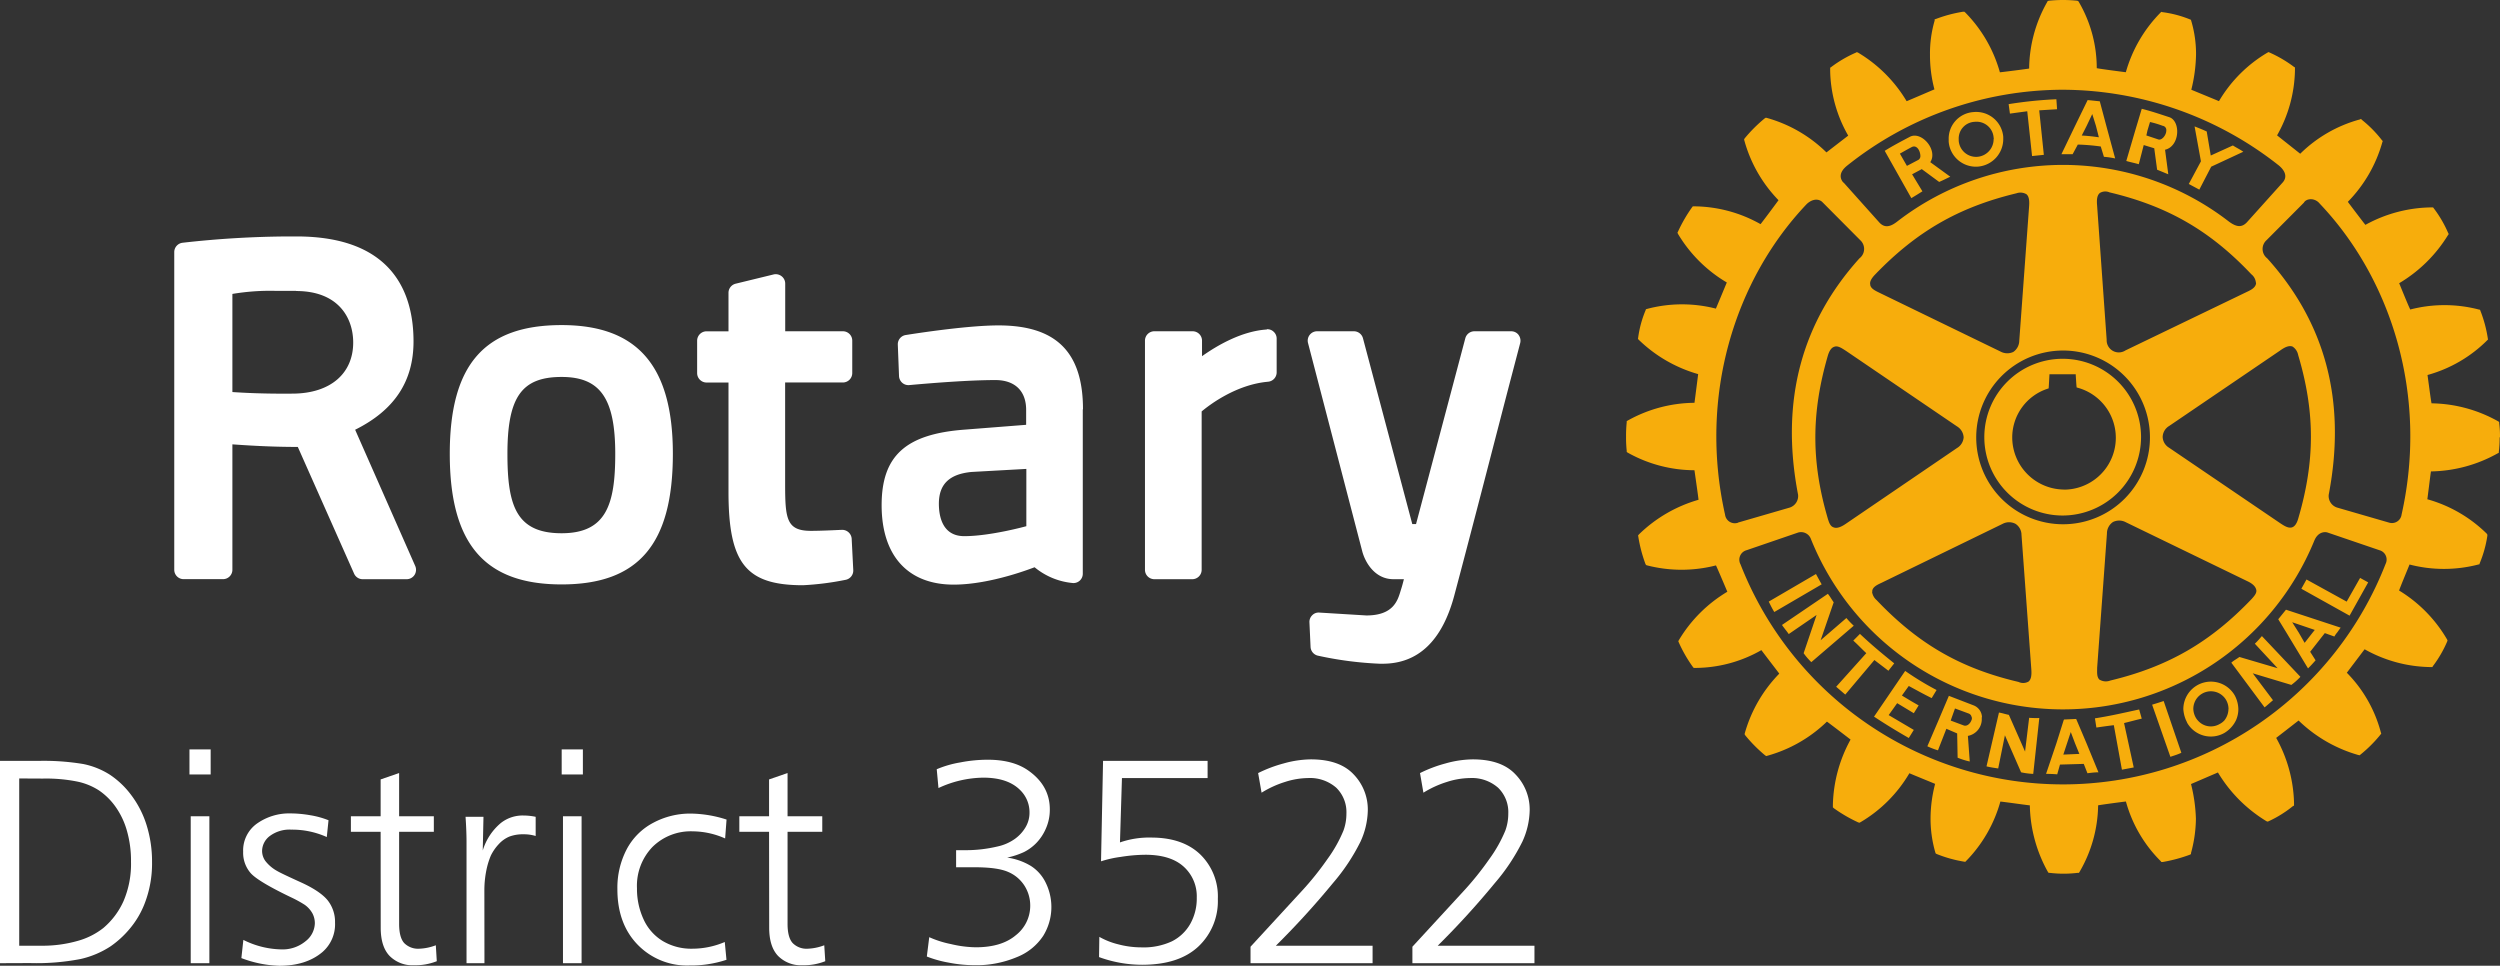 <svg xmlns="http://www.w3.org/2000/svg" xmlns:xlink="http://www.w3.org/1999/xlink" viewBox="0 0 617.92 238.7"><rect x="0" y="0" width="617.92" height="238.7" fill="#333333" stroke="none"/><defs><style>.cls-1{fill:none;}.cls-2{clip-path:url(#clip-path);}.cls-3{clip-path:url(#clip-path-2);}.cls-4{fill:#fff;}.cls-5{fill:#f7ad0c;}</style><clipPath id="clip-path" transform="translate(0 0)"><rect class="cls-1" x="43.07" width="574.86" height="216"/></clipPath><clipPath id="clip-path-2" transform="translate(0 0)"><rect class="cls-1" x="43" width="575" height="216"/></clipPath></defs><g id="圖層_2" data-name="圖層 2"><g id="圖層_1-2" data-name="圖層 1"><g class="cls-2"><g class="cls-3"><path class="cls-4" d="M210.51,133.21l.39,7.7a2.33,2.33,0,0,1-1.88,2.4,70,70,0,0,1-10.54,1.34c-14.12,0-18.42-5.41-18.42-23.1v-27h-5.41a2.34,2.34,0,0,1-2.34-2.34v-8a2.33,2.33,0,0,1,2.34-2.32h5.41v-9.5a2.33,2.33,0,0,1,1.77-2.27l9.35-2.28a2.34,2.34,0,0,1,2,.43,2.3,2.3,0,0,1,.9,1.83V81.88h14.25a2.31,2.31,0,0,1,2.32,2.32v8a2.33,2.33,0,0,1-2.32,2.34H194.06v25c0,8.67.31,11.67,6.39,11.67,2.24,0,5.74-.16,7.63-.25a2.36,2.36,0,0,1,2.43,2.21m-44.2-21c0,22.32-8.48,32.28-27.5,32.28s-27.64-10-27.64-32.28c0-22,8.53-31.82,27.64-31.82,18.76,0,27.5,10.1,27.5,31.82m-14.24,0c0-13.71-3.72-19-13.26-19-9.89,0-13.39,5-13.39,19,0,12.74,2.13,19.63,13.39,19.63,11.09,0,13.26-7.2,13.26-19.63M375.35,82.78a2.29,2.29,0,0,0-1.84-.9h-9.08a2.34,2.34,0,0,0-2.25,1.72L350,129.53h-.93L336.88,83.6a2.33,2.33,0,0,0-2.25-1.72h-9.07a2.32,2.32,0,0,0-2.26,2.9l13.41,51.5c.67,2.55,3,6.88,7.71,6.88H347c-.22.86-.46,1.78-.72,2.57l-.12.39c-.72,2.38-1.82,6-8.44,6l-11.61-.71a2.19,2.19,0,0,0-1.76.65,2.29,2.29,0,0,0-.7,1.77l.28,6.08a2.33,2.33,0,0,0,1.77,2.14,87.76,87.76,0,0,0,15.32,2c.26,0,.49,0,.74,0,8.75,0,14.69-5.66,17.68-16.81,3.48-13.06,7.83-29.86,11-42.12,1.43-5.53,2.67-10.29,3.56-13.67l1.75-6.68a2.39,2.39,0,0,0-.42-2M102.63,139.89a2.35,2.35,0,0,1-.17,2.21,2.32,2.32,0,0,1-2,1.06H89.64a2.31,2.31,0,0,1-2.12-1.38L73.61,110.47c-6.92,0-12.93-.41-16.17-.64v31a2.32,2.32,0,0,1-2.33,2.32H45.4a2.32,2.32,0,0,1-2.33-2.32V62.31A2.33,2.33,0,0,1,45.14,60a241.76,241.76,0,0,1,26.13-1.56c1.28,0,2,0,2,0,23.91,0,28.94,14.11,28.94,25.95,0,9.88-4.73,17-14.43,21.83Zm-29.44-68H68.06a56.19,56.19,0,0,0-10.62.76V96.9c2.73.19,8,.47,15.06.39,9.13-.09,14.8-4.94,14.8-12.63,0-6.15-3.71-12.73-14.11-12.73m194.44,29.22v40.64a2.3,2.3,0,0,1-2.64,2.3,17.24,17.24,0,0,1-9.27-3.88c-.1,0-10.62,4.29-20,4.29-11.32,0-17.81-7.14-17.81-19.63,0-12.2,5.94-17.59,20.52-18.68L253.63,105v-3.7c0-4.67-2.78-7.36-7.61-7.36-6.68,0-16.19.78-21.26,1.24a2.31,2.31,0,0,1-1.76-.57,2.36,2.36,0,0,1-.79-1.65l-.3-7.77a2.32,2.32,0,0,1,2-2.39c4.54-.72,15.84-2.37,22.89-2.37,14.25,0,20.88,6.6,20.88,20.75m-27.51,15.47c-5.5.52-8.11,3-8.11,7.87,0,3,.82,8,6.27,8,6.47,0,15.26-2.44,15.35-2.46V115.9Zm73-35.21c-6.19.37-12.28,3.91-16.07,6.6V84.2a2.32,2.32,0,0,0-2.33-2.32h-9.35A2.32,2.32,0,0,0,283,84.2v56.64a2.32,2.32,0,0,0,2.33,2.32h9.35a2.32,2.32,0,0,0,2.33-2.32V101.69c2.11-1.76,8.64-6.66,16.42-7.34A2.33,2.33,0,0,0,315.55,92v-8.3a2.27,2.27,0,0,0-.73-1.69,2.22,2.22,0,0,0-1.74-.63" transform="translate(0 0)"/><path class="cls-5" d="M463.29,163.14l-7.2,8.54-2.25-1.94,7.45-8.3c-1.18-1.09-2.08-2.08-3.22-3.1l1.65-1.66c2.84,2.68,5.34,4.76,8.47,7.28l-1.44,1.83c-1.14-.89-2.31-1.75-3.46-2.65m-14.44-21.26-11.68,6.82c.42.82.87,1.78,1.38,2.57l11.71-6.84c-.57-1-.89-1.59-1.41-2.55m7.5,10.89L450,158.25l3.23-9.38c-.57-.81-.84-1.36-1.44-2.1l-11.34,7.7c.51.76,1.13,1.46,1.67,2.25L449,152l-3.2,9.45a16.14,16.14,0,0,0,1.9,2.21l10.49-9a21.41,21.41,0,0,1-1.8-1.88m15.4,16.77c1.84,1,3.64,2,5.66,3l1.21-2a70.37,70.37,0,0,1-7.76-4.72l-7.7,11.3c2.92,1.93,5.59,3.55,8.59,5.28l1.24-2-6.21-3.66,2.1-2.95,4.11,2.48,1.2-1.93c-1.32-.73-2.7-1.56-4.14-2.44Zm38.08-42.13a19.37,19.37,0,1,1,19.33-19.35,19.41,19.41,0,0,1-19.33,19.35m.24-6.4a12.82,12.82,0,0,0,3.17-25.25c-.08-.58-.23-3.26-.23-3.26h-6.49s-.15,2.91-.2,3.49a12.67,12.67,0,0,0-9,12.15A12.9,12.9,0,0,0,510.07,121M481.65,35v-.63a6.58,6.58,0,0,1,6.14-6.67,6.71,6.71,0,0,1,7.35,6.13v.54a6.83,6.83,0,0,1-6.22,6.81A6.75,6.75,0,0,1,481.65,35m2.48-.24a4.31,4.31,0,0,0,4.63,4,4.37,4.37,0,0,0,4-4.36c.08-.12,0-.25,0-.4a4.23,4.23,0,0,0-4.69-3.89,4.13,4.13,0,0,0-3.94,4.29Zm28.16,3.35h-2.77l3.37-7L516,24.73l3,.31,1.6,6,2.2,8.12a21.65,21.65,0,0,0-2.78-.4l-.78-2.55a52.05,52.05,0,0,0-5.67-.48Zm2.25-4.61c1.48.07,2.85.24,4.23.43l-.72-2.83-.91-2.91-1.38,2.91Zm-13.47-6,1.19,11.07,2.91-.3-1.14-11,4.41-.27-.17-2.47a103.44,103.44,0,0,0-11.8,1.21l.32,2.34Zm.46,150-1,8.26-4-9.07c-.93-.18-1.51-.42-2.45-.57L491,189.42c1,.25,1.89.36,2.89.52l1.66-8.2,4,9.15a17.27,17.27,0,0,0,3,.39l1.5-13.81a24.56,24.56,0,0,1-2.56-.05m78.53-28.72-9.93-5.47-1.27,2.29,11.92,6.65,4.6-8.23-2-1.1Zm-15,2,13.52,4.44c-.32.41-.57.79-.86,1.19a6,6,0,0,0-.7,1l-2.36-.85L571,161.1l1.34,2.11c-.55.63-1.17,1.31-1.87,2l-5.36-8.88-2-3.27Zm1.54,3.1,1.6,2.53,1.47,2.56,2-2.56.51-.63Zm-14.21,18.07a7.57,7.57,0,0,1,.9,3.39,6.8,6.8,0,0,1-.58,2.76,7.41,7.41,0,0,1-2.87,3.14,6.75,6.75,0,0,1-9.21-2.52,5.28,5.28,0,0,0-.28-.62,8.32,8.32,0,0,1-.66-2.76,6.81,6.81,0,0,1,12.7-3.39m-1.53,3.39a4.51,4.51,0,0,0-.6-2.25,4.35,4.35,0,0,0-8.1,2.25,4.71,4.71,0,0,0,.63,2.16,3.46,3.46,0,0,0,.47.64,4.26,4.26,0,0,0,5.39.9,4.06,4.06,0,0,0,1.19-.9,4.59,4.59,0,0,0,1-2.8m6.52-16.16,5.63,6.06-9.44-2.78c-.79.59-1.32.8-2,1.41l8.22,11.05c.69-.55,1.43-1.22,2.08-1.77l-5-6.65,9.54,2.87a17,17,0,0,0,2.24-2l-9.52-10.07c-.5.56-1.09,1.28-1.75,1.89m60.51-51a27,27,0,0,1-.2,3.53l0,.27-.29.15a34.85,34.85,0,0,1-16.48,4.46c-.14.75-.78,6.12-.9,6.88a33.94,33.94,0,0,1,14.69,8.51l.15.24v.24a28.44,28.44,0,0,1-1.88,6.8l-.09.29-.27.05a33.78,33.78,0,0,1-17,0c-.27.7-2.36,5.7-2.58,6.43a34.33,34.33,0,0,1,11.84,12.06l.13.26-.08.27a28.64,28.64,0,0,1-3.53,6.09l-.14.24h-.33a34,34,0,0,1-16.41-4.4c-.48.62-3.93,5.18-4.4,5.8a32.92,32.92,0,0,1,8.42,14.78l.09.27-.15.19a32.62,32.62,0,0,1-5,5l-.18.16-.39-.08a35,35,0,0,1-14.71-8.51c-.62.47-4.91,3.82-5.54,4.29a34.71,34.71,0,0,1,4.41,16v.73l-.33.18A28,28,0,0,1,560.7,203l-.2.08-.3-.1a35.43,35.43,0,0,1-12-12.05l-6.65,2.86a40.07,40.07,0,0,1,1.21,8.59,33.22,33.22,0,0,1-1.21,8.45l0,.27-.27.15a37.37,37.37,0,0,1-6.74,1.81l-.32,0-.17-.22a33.1,33.1,0,0,1-8.59-14.73c-.71.06-6.11.79-6.87.94A33.48,33.48,0,0,1,514,215.5l-.15.24-.32,0a28.6,28.6,0,0,1-6.92,0l-.26,0-.18-.24a35,35,0,0,1-4.46-16.44c-.8-.07-6.49-.88-7.28-.94a34,34,0,0,1-8.48,14.7l-.2.2-.32-.05a31.75,31.75,0,0,1-6.75-1.89l-.22-.11-.1-.24a30.15,30.15,0,0,1-1.19-8.47,34.12,34.12,0,0,1,1.13-8.51c-.72-.31-5.64-2.31-6.36-2.63a34.06,34.06,0,0,1-12.08,12.1l-.25.13-.29-.07a36,36,0,0,1-6.09-3.54l-.2-.2V199a35,35,0,0,1,4.37-16.2c-.61-.48-5.21-4-5.84-4.44a34.29,34.29,0,0,1-14.74,8.44l-.27.08-.28-.19a35.75,35.75,0,0,1-4.9-4.94l-.17-.29.07-.27a34.42,34.42,0,0,1,8.51-14.69c-.46-.62-3.93-5.13-4.42-5.81a33.15,33.15,0,0,1-16.43,4.4h-.28l-.18-.18a34.06,34.06,0,0,1-3.53-6.13l-.12-.28.12-.24a34.55,34.55,0,0,1,12-12c-.32-.77-2.45-5.8-2.81-6.51a34.17,34.17,0,0,1-17,0l-.25-.08-.16-.23a35.49,35.49,0,0,1-1.78-6.77l-.06-.32.19-.24a34.79,34.79,0,0,1,14.75-8.58c-.06-.79-.9-6.51-1-7.3a33.93,33.93,0,0,1-16.52-4.36l-.23-.16,0-.31a30.31,30.31,0,0,1-.16-3.5,31.38,31.38,0,0,1,.16-3.49l0-.32.23-.13a34.28,34.28,0,0,1,16.52-4.4c.11-.78.82-6.34.91-7.09A34.79,34.79,0,0,1,405,83.94l-.15-.18.05-.3a26.64,26.64,0,0,1,1.84-6.77l.09-.26.28-.08a33.68,33.68,0,0,1,17-.07c.31-.7,2.39-5.71,2.7-6.46a34.41,34.41,0,0,1-12.06-12l-.14-.3.14-.28a36.61,36.61,0,0,1,3.47-6l.19-.24h.32a33.88,33.88,0,0,1,16.42,4.4c.48-.57,4-5.29,4.44-5.92a34.12,34.12,0,0,1-8.45-14.78l-.06-.22.11-.23a35.85,35.85,0,0,1,5-5l.26-.16.24.05a34.07,34.07,0,0,1,14.75,8.53l5.38-4.15a33.35,33.35,0,0,1-4.46-16v-.78l.27-.18A29.76,29.76,0,0,1,458.74,13l.21-.12.31.13a34.62,34.62,0,0,1,12,12c.73-.28,6.13-2.62,6.87-2.92a33,33,0,0,1-1.1-8.55,29.18,29.18,0,0,1,1.15-8.44l0-.33.28-.07A33.86,33.86,0,0,1,485.2,2.9l.33,0,.24.21a34.1,34.1,0,0,1,8.54,14.76c.79-.07,6.47-.79,7.23-.93A33.89,33.89,0,0,1,506,.5l.12-.24.29-.08a34.12,34.12,0,0,1,7,0l.25.08.17.24a32.42,32.42,0,0,1,4.42,16.35c.85.19,6.39.91,7.19,1a34.21,34.21,0,0,1,8.58-14.74l.18-.19.25.08A27.12,27.12,0,0,1,541.3,4.8l.23.09.09.32a28.73,28.73,0,0,1,1.17,8.36,38.4,38.4,0,0,1-1.17,8.61L548.46,25a33.92,33.92,0,0,1,12-12l.27-.13L561,13a30.9,30.9,0,0,1,6,3.53l.24.14v.73a33.88,33.88,0,0,1-4.42,16.06L568.54,38a33.43,33.43,0,0,1,14.79-8.49l.23-.13.23.25a29.42,29.42,0,0,1,4.93,5l.22.24-.1.27a34.25,34.25,0,0,1-8.53,14.75c.47.64,3.82,5.06,4.34,5.69a34.52,34.52,0,0,1,16.49-4.32h.24l.18.24a29.05,29.05,0,0,1,3.51,6l.18.35-.18.25A35.2,35.2,0,0,1,593,70c.31.75,2.35,5.79,2.74,6.5a33.7,33.7,0,0,1,16.93,0l.31.06.11.29a31.53,31.53,0,0,1,1.82,6.8l.05.26-.21.21A33.5,33.5,0,0,1,600,92.69c.12.77.82,6.27,1,7a34.5,34.5,0,0,1,16.43,4.43l.29.18,0,.27a26.46,26.46,0,0,1,.2,3.52m-162.27-63L464.52,55c1.24,1.33,2.61,1.17,4.4-.23a67,67,0,0,1,82,0c1.77,1.3,3.09,1.56,4.39.23l8.88-9.88c1-1.09,1-2.6-.92-4.21A86.57,86.57,0,0,0,509.8,22.18,85.67,85.67,0,0,0,456.48,41c-1.91,1.56-1.82,3.07-.83,4.16m.6,41.55c-1-.63-2-1.35-2.87-1-.7.21-1.2.94-1.57,2.11-4.15,14.28-4.15,26.39,0,40.47.29.92.6,1.83,1.44,2.07.68.28,1.69,0,3-.91l27.46-18.71a3.34,3.34,0,0,0,1.64-2.64,3.38,3.38,0,0,0-1.64-2.71Zm6-16.36c.13,1,1.27,1.51,2.26,2l29.93,14.53a3.49,3.49,0,0,0,3.2.1,3.44,3.44,0,0,0,1.46-2.78L501.53,51c.13-1.6-.1-2.55-.67-3a2.93,2.93,0,0,0-2.47-.22c-14.34,3.45-24.8,9.51-35.1,20.26-.84.93-1.22,1.72-1,2.37m.43,75.91a3.29,3.29,0,0,0,1.11,2c10.31,10.84,20.74,16.87,35.08,20.23a2.67,2.67,0,0,0,2.45-.07c.64-.49.83-1.49.72-3,0-.06-2.43-33.27-2.43-33.27a3.28,3.28,0,0,0-1.47-2.73,3.41,3.41,0,0,0-3.2,0l-29.89,14.55c-1.05.49-2.18,1-2.33,2,0,.07,0,.19,0,.28m47.14-16.73a21.47,21.47,0,1,0-21.44-21.44,21.46,21.46,0,0,0,21.44,21.44m9.08,38.43a3,3,0,0,0,2.61.2c14.3-3.43,24.78-9.49,35-20.22.61-.7,1.28-1.43,1.08-2.23s-.85-1.48-2.24-2.13l-30-14.55a3.46,3.46,0,0,0-3.16-.06,3.38,3.38,0,0,0-1.5,2.82l-2.42,33.18c0,1.08-.15,2.32.6,3m44.69-38.67c.89.58,1.92,1.28,2.86,1,.64-.19,1.18-.89,1.54-2.15,4.19-14.22,4.19-26.37,0-40.42a3.21,3.21,0,0,0-1.41-2.13c-.75-.27-1.69,0-3,.95l-27.49,18.69a3.28,3.28,0,0,0-1.6,2.7,3.24,3.24,0,0,0,1.6,2.68Zm-6.06-59.48a2.93,2.93,0,0,0-1.11-2.07c-10.21-10.8-20.69-16.84-35.08-20.26a2.58,2.58,0,0,0-2.37.16c-.64.51-.82,1.51-.69,3l2.37,33.27a3,3,0,0,0,4.65,2.64l30-14.46c1-.47,2.06-1,2.26-2a.64.64,0,0,0,0-.28M429.6,129.16l12.75-3.7a3,3,0,0,0,2.08-3.16c-4.57-23.75,1.24-43,15.17-58.45a2.92,2.92,0,0,0,.21-4.47l-9.27-9.32c-.9-1-2.54-1-4,.4-17.77,18.7-26.74,47.41-20.16,76.75a2.43,2.43,0,0,0,3.17,2M588.14,136l-12.79-4.36c-.66-.25-2.41-.25-3.33,2a67.13,67.13,0,0,1-124.41-.39,2.59,2.59,0,0,0-3.21-1.61L431.68,136a2.42,2.42,0,0,0-1.48,3.49,85.59,85.59,0,0,0,159.45-.13,2.39,2.39,0,0,0-1.51-3.36M573.36,50.33c-1.25-1.53-3.33-1.3-3.92-.23l-9.24,9.28a2.91,2.91,0,0,0,.18,4.47c13.94,15.44,19.77,34.65,15.2,58.45a3,3,0,0,0,2.1,3.16l12.77,3.7a2.41,2.41,0,0,0,3.15-2c6.58-29.29-2.42-58.09-20.24-76.83M543.6,46.87l2.94-5.67,7.93-3.69c-.83-.6-1.73-1-2.57-1.56l-5.47,2.49-1-5.94c-1.15-.54-1.83-.78-3-1.26L544,39.87l-3,5.6ZM528.73,175.36c-4,.86-7,1.58-10.93,2.19l.36,2.28c1.45-.22,2.78-.4,4.31-.59l2,11,2.92-.55L525,178.72c1.5-.37,2.88-.75,4.37-1.1Zm-38.9,1.92V178a4.21,4.21,0,0,1-3.43,3.89l.46,6.33a18,18,0,0,1-3-.94l-.11-6-2.67-1.15L479,185.46a20.34,20.34,0,0,1-2.62-1l2.75-6.41.33-.78,2.24-5.28,6.1,2.35a3.23,3.23,0,0,1,2.08,2.93m-2.56,0a1.11,1.11,0,0,0-.7-.9l-3.41-1.26-.77,2.16-.27.78,0,.06,3.1,1.16c.86.38,1.68-.38,2-1.22a1.15,1.15,0,0,0,.09-.78M528.64,40.59c-1.09-.32-1.89-.45-3.09-.8l2.21-7.53,1.61-5.37c2.33.58,4.55,1.34,6.76,2.06,1.26.38,1.93,1.8,2,3.31.09,2.06-.93,4.28-3,4.75l.8,6.07c-1-.4-1.69-.71-2.76-1.13l-.71-5.3-2.6-.8Zm1.87-7.11,3,1c.84.23,1.93-1.07,1.93-2.21a1.06,1.06,0,0,0-.91-1.18,22.67,22.67,0,0,0-3.12-.93l-.63,2.11ZM515.73,183.74l2.94,7.15c-1,0-1.86.13-2.72.23l-.91-2.31-5.88.17-.68,2.41c-.94-.08-1.82-.11-2.76-.11l2.55-7.54,1.8-5.72.09-.18,3-.14.16.36Zm-1.78,2.6-1.06-2.6-1.06-2.81-.93,2.81-.91,2.77Zm18-12.13,4.5,12.85c.88-.3,1.82-.57,2.71-1l-4.37-12.79c-1.2.4-1.75.57-2.84.9M466.6,38.63l-.76-1.35c2-1.25,4.11-2.35,6.17-3.44,2.42-1.34,5.83,1.89,5.59,4.79a3,3,0,0,1-.5,1.45l4.95,3.6c-.93.43-1.64.81-2.75,1.29L475,41.8l-2.39,1.28,2.55,4.21c-1,.62-1.58,1-2.74,1.68Zm3-.64.37.64L471.33,41l2.86-1.5a1.09,1.09,0,0,0,.47-.88c0-1.28-.88-3-2.23-2.22-1.05.55-1.7.94-2.85,1.58" transform="translate(0 0)"/></g></g><path class="cls-4" d="M0,238.07v-50H9.42a59.54,59.54,0,0,1,11.15.77,19.36,19.36,0,0,1,6.55,2.62,21.3,21.3,0,0,1,5.31,5.05,24.24,24.24,0,0,1,3.8,7.43,30.17,30.17,0,0,1,1.35,9.2,27.28,27.28,0,0,1-1.9,10.37,22,22,0,0,1-3.74,6.2,23.75,23.75,0,0,1-4.62,4.2,22.6,22.6,0,0,1-7.42,3.13,57,57,0,0,1-12.48,1Zm4.75-45.66v41.34h5.34a31.64,31.64,0,0,0,9.14-1.2,18,18,0,0,0,6.29-3.16,18.62,18.62,0,0,0,5-6.64A23.28,23.28,0,0,0,32.38,213a26.85,26.85,0,0,0-1.07-7.87,19.25,19.25,0,0,0-2.87-5.89,16.19,16.19,0,0,0-4-3.89,15.85,15.85,0,0,0-5.38-2.18,39.21,39.21,0,0,0-8.47-.73Z" transform="translate(0 0)"/><path class="cls-4" d="M46.83,191.42v-6.19h5.24v6.19Zm.31,46.65V201.76h4.61v36.31Z" transform="translate(0 0)"/><path class="cls-4" d="M59.66,236.81l.49-4.5a21.69,21.69,0,0,0,9.35,2.35,8.9,8.9,0,0,0,6-2,5.8,5.8,0,0,0,2.32-4.43,5.25,5.25,0,0,0-.6-2.48,6.45,6.45,0,0,0-1.93-2.13,30.38,30.38,0,0,0-3.41-1.86q-8.06-3.87-9.91-5.94a7.64,7.64,0,0,1-1.87-5.27,8.15,8.15,0,0,1,3.43-7,13.78,13.78,0,0,1,8.31-2.5,29.1,29.1,0,0,1,4.93.46,21.36,21.36,0,0,1,4.43,1.23l-.43,4.15a20.86,20.86,0,0,0-8.71-1.83,8.2,8.2,0,0,0-5.38,1.58,4.7,4.7,0,0,0-1.9,3.69,4.29,4.29,0,0,0,.81,2.48,9.48,9.48,0,0,0,2.88,2.45c.66.4,2.61,1.33,5.87,2.81s5.48,3,6.68,4.5a8.57,8.57,0,0,1,1.79,5.48,9.06,9.06,0,0,1-3.13,7.28q-4,3.38-10.65,3.38A28.41,28.41,0,0,1,59.66,236.81Z" transform="translate(0 0)"/><path class="cls-4" d="M94.08,205.59H86.73v-3.83h7.35v-9.11l4.57-1.58v10.69h8.58v3.83H98.65v22.74q0,3.38,1.26,4.77a4.83,4.83,0,0,0,3.73,1.39,12.73,12.73,0,0,0,4.08-.85l.24,3.94a14.48,14.48,0,0,1-5.66,1,7.93,7.93,0,0,1-6-2.3c-1.47-1.54-2.2-3.86-2.2-7Z" transform="translate(0 0)"/><path class="cls-4" d="M119.74,238.07h-4.43v-30q0-2.6-.24-6.18h4.43l-.18,8.33a14.18,14.18,0,0,1,4.5-6.82,8.68,8.68,0,0,1,5.66-1.83,14.72,14.72,0,0,1,2.92.32v4.74a10,10,0,0,0-3-.42,9.54,9.54,0,0,0-3.48.56,7.42,7.42,0,0,0-2.62,1.85,11.41,11.41,0,0,0-2,2.9,19.07,19.07,0,0,0-.95,2.95,25.16,25.16,0,0,0-.63,5.42Z" transform="translate(0 0)"/><path class="cls-4" d="M138.83,191.42v-6.19h5.24v6.19Zm.32,46.65V201.76h4.6v36.31Z" transform="translate(0 0)"/><path class="cls-4" d="M179.58,202.57l-.35,4.67a20,20,0,0,0-8-1.76,13.44,13.44,0,0,0-9.95,3.85,13.83,13.83,0,0,0-3.84,10.22,17.93,17.93,0,0,0,1.64,7.7,12.13,12.13,0,0,0,4.76,5.36,13.77,13.77,0,0,0,7.21,1.88,20.45,20.45,0,0,0,8.09-1.66l.42,4.4a28,28,0,0,1-9.18,1.41,17,17,0,0,1-12.78-5.15q-5-5.16-5-13.7a20.51,20.51,0,0,1,2.27-9.82,15.63,15.63,0,0,1,6.55-6.58,19.3,19.3,0,0,1,9.25-2.3A29.8,29.8,0,0,1,179.58,202.57Z" transform="translate(0 0)"/><path class="cls-4" d="M190.09,205.59h-7.35v-3.83h7.35v-9.11l4.57-1.58v10.69h8.58v3.83h-8.58v22.74q0,3.38,1.27,4.77a4.79,4.79,0,0,0,3.72,1.39,12.73,12.73,0,0,0,4.08-.85l.25,3.94a14.55,14.55,0,0,1-5.66,1,7.94,7.94,0,0,1-6-2.3c-1.47-1.54-2.2-3.86-2.2-7Z" transform="translate(0 0)"/><path class="cls-4" d="M229.08,236.42l.6-4.78a25,25,0,0,0,5.34,1.7,28.06,28.06,0,0,0,6.15.8q6.41,0,9.93-3a9.22,9.22,0,0,0,3.54-7.22,9.13,9.13,0,0,0-1.46-5.06,8.9,8.9,0,0,0-4.08-3.38q-2.62-1.12-8.17-1.12h-4.61v-4.22h2.25a33.94,33.94,0,0,0,8-.92,11.62,11.62,0,0,0,4.2-1.82,9.44,9.44,0,0,0,2.69-2.89,7,7,0,0,0,1-3.69,7.64,7.64,0,0,0-2.22-5.45q-3.06-3.16-9.21-3.16a26.89,26.89,0,0,0-11.07,2.57l-.43-4.65a25.84,25.84,0,0,1,5.8-1.68,35.42,35.42,0,0,1,6.82-.67q6.06,0,9.81,2.53,5.52,3.77,5.52,9.74a11.4,11.4,0,0,1-.95,4.69,11.91,11.91,0,0,1-2.37,3.61,11.48,11.48,0,0,1-3.06,2.25,19.46,19.46,0,0,1-4.16,1.37,15.43,15.43,0,0,1,5.87,2.07,10.16,10.16,0,0,1,3.72,4.27,13.58,13.58,0,0,1-.68,13,13.92,13.92,0,0,1-6.52,5.26,25.89,25.89,0,0,1-10.44,2,34.23,34.23,0,0,1-6.51-.66A27.55,27.55,0,0,1,229.08,236.42Z" transform="translate(0 0)"/><path class="cls-4" d="M271.65,236.56l.07-5a18.08,18.08,0,0,0,4.61,1.83,22.49,22.49,0,0,0,5.8.77,16.55,16.55,0,0,0,7.52-1.49,10.79,10.79,0,0,0,4.54-4.31,12.77,12.77,0,0,0,1.61-6.5,9.84,9.84,0,0,0-3.23-7.65q-3.24-2.94-9.49-2.94a39.92,39.92,0,0,0-6.08.53,27.11,27.11,0,0,0-4.86,1.09l.5-24.82h25.84v4.25H277.31l-.49,15.9a21.91,21.91,0,0,1,7.73-1.2q7.77,0,12.12,4.17a14.47,14.47,0,0,1,4.34,11,15.36,15.36,0,0,1-4.82,11.77q-4.81,4.5-13.89,4.5A31,31,0,0,1,271.65,236.56Z" transform="translate(0 0)"/><path class="cls-4" d="M315.35,233.75h23.91v4.32H309.09V234l12.59-13.68a73.39,73.39,0,0,0,6.43-8,33.72,33.72,0,0,0,3.94-7,12.17,12.17,0,0,0,.74-4.22,8.43,8.43,0,0,0-2.51-6.4,9.85,9.85,0,0,0-7-2.39,19.23,19.23,0,0,0-5.63.95,24.94,24.94,0,0,0-5.83,2.67l-.85-4.85a33.44,33.44,0,0,1,6.33-2.39,25.74,25.74,0,0,1,6.68-1q7.14,0,10.62,3.74a12.48,12.48,0,0,1,3.48,8.78,19.32,19.32,0,0,1-1.8,7.8,49,49,0,0,1-6.85,10.3A205.16,205.16,0,0,1,315.35,233.75Z" transform="translate(0 0)"/><path class="cls-4" d="M355.36,233.75h23.91v4.32H349.1V234l12.59-13.68a74.6,74.6,0,0,0,6.43-8,33.72,33.72,0,0,0,3.94-7,12.17,12.17,0,0,0,.74-4.22,8.4,8.4,0,0,0-2.52-6.4,9.82,9.82,0,0,0-7-2.39,19.17,19.17,0,0,0-5.62.95,25.19,25.19,0,0,0-5.84,2.67l-.84-4.85a33.44,33.44,0,0,1,6.33-2.39,25.74,25.74,0,0,1,6.68-1q7.14,0,10.61,3.74a12.45,12.45,0,0,1,3.49,8.78,19.32,19.32,0,0,1-1.8,7.8,49,49,0,0,1-6.85,10.3A205.16,205.16,0,0,1,355.36,233.75Z" transform="translate(0 0)"/></g></g></svg>